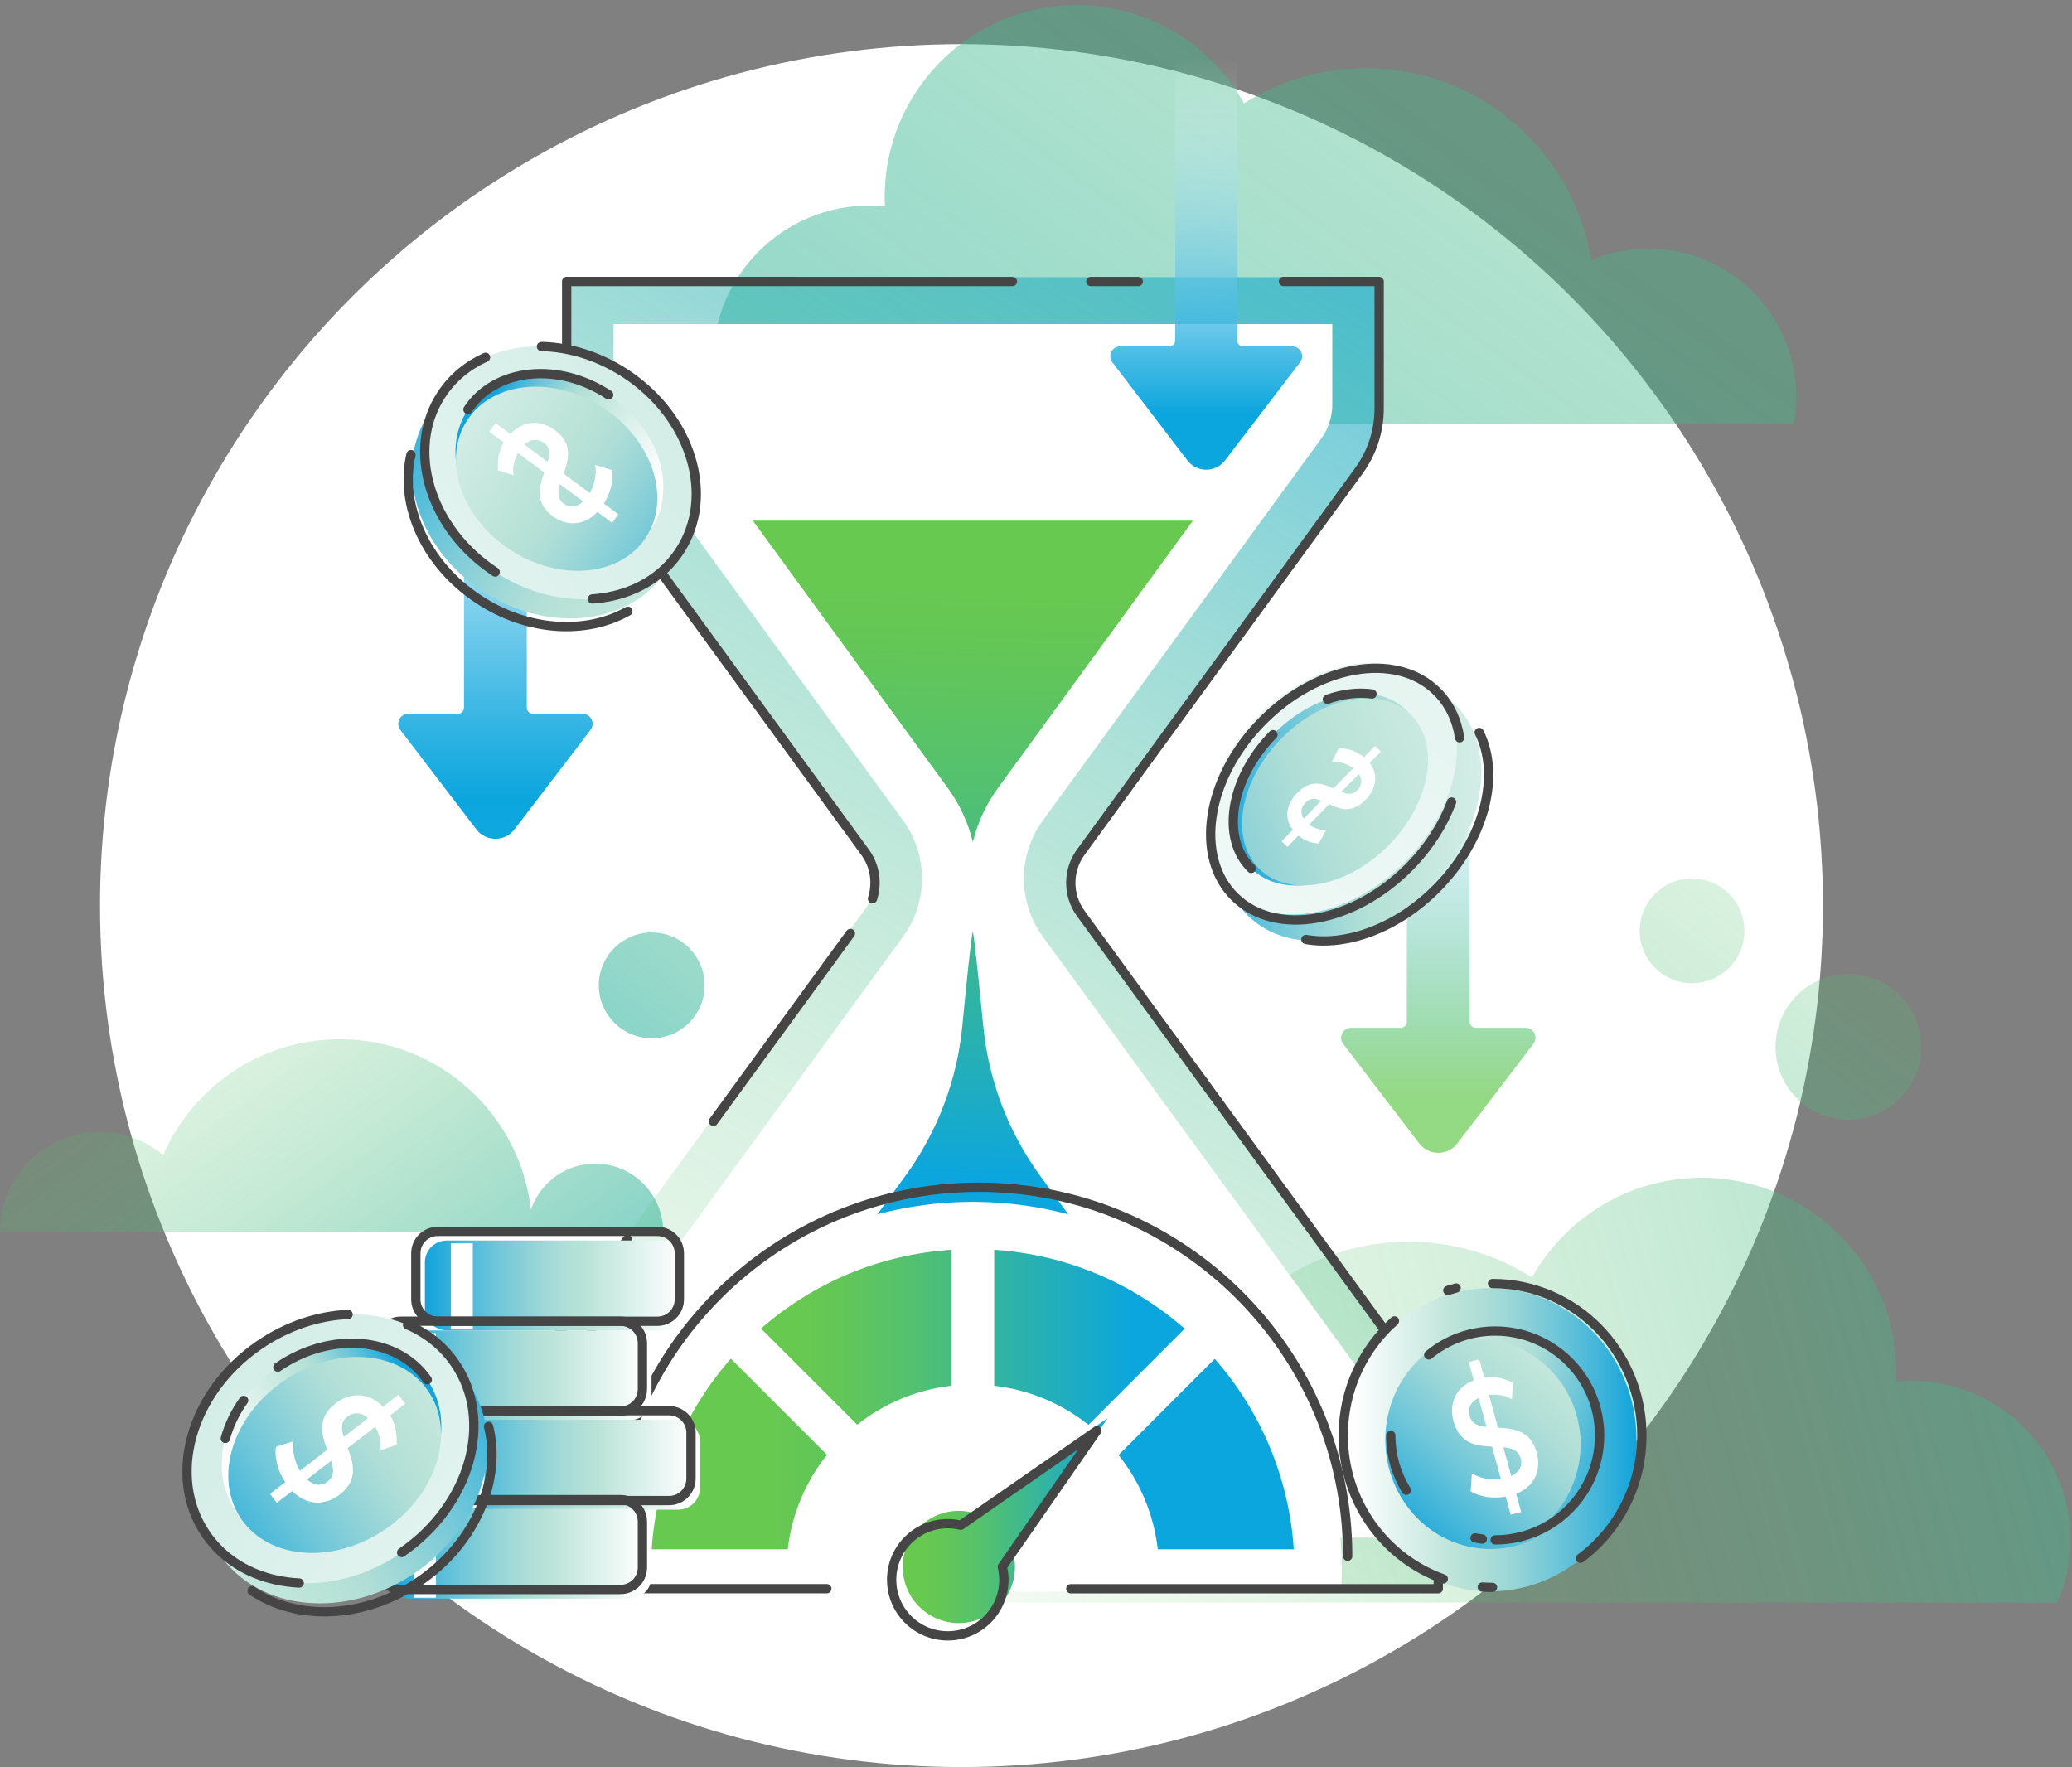 <svg width="401" height="342" viewBox="0 0 401 342" fill="none" xmlns="http://www.w3.org/2000/svg">
<rect x="0" y="0" width="401" height="342" fill="#808080" stroke="none"/>
<circle cx="186.08" cy="175.263" r="166.721" fill="white"/>
<path d="M128.351 238.365C128.351 231.096 122.46 225.205 115.191 225.205C109.41 225.205 104.516 228.932 102.75 234.113C100.637 215.553 84.882 201.125 65.756 201.125C50.458 201.125 37.324 210.347 31.593 223.531C28.255 220.751 23.961 219.086 19.279 219.086C8.629 219.086 0 227.715 0 238.365H128.359H128.351Z" fill="url(#paint0_linear_840_27330)"/>
<path d="M196.067 82.097H140.461C138.864 78.412 137.977 74.347 137.977 70.07C137.977 53.344 151.533 39.779 168.268 39.779C169.282 39.779 170.288 39.829 171.277 39.931C171.243 39.331 171.218 38.722 171.218 38.114C171.218 17.609 187.843 0.984 208.347 0.984C222.276 0.984 234.404 8.659 240.76 20.01C247.581 15.699 255.652 13.197 264.324 13.197C286.333 13.197 304.572 29.298 307.936 50.369C311.351 48.924 315.112 48.121 319.059 48.121C334.83 48.121 347.618 60.908 347.618 76.68C347.618 78.531 347.432 80.339 347.102 82.089H322.82H225.741H196.075L196.067 82.097Z" fill="url(#paint1_linear_840_27330)"/>
<path d="M341.796 310.147H398.162C399.776 306.411 400.681 302.286 400.681 297.959C400.681 281.005 386.938 267.262 369.983 267.262C368.952 267.262 367.938 267.312 366.932 267.414C366.966 266.805 366.991 266.188 366.991 265.571C366.991 244.788 350.147 227.935 329.355 227.935C315.232 227.935 302.943 235.719 296.503 247.222C289.589 242.853 281.407 240.317 272.618 240.317C250.304 240.317 231.82 256.638 228.414 277.996C224.949 276.534 221.145 275.722 217.139 275.722C201.148 275.722 188.191 288.687 188.191 304.67C188.191 306.546 188.377 308.38 188.715 310.155H341.805L341.796 310.147Z" fill="url(#paint2_linear_840_27330)"/>
<path opacity="0.72" d="M278.354 277.488C278.354 273.169 276.984 268.969 274.44 265.478L209.166 175.955C206.588 172.423 206.588 167.63 209.166 164.097L262.996 90.27C265.54 86.779 266.91 82.579 266.91 78.26V53.648H109.679V78.26C109.679 82.579 111.048 86.779 113.592 90.27L167.422 164.097C170 167.63 170 172.423 167.422 175.955L122.517 237.536L102.14 265.478C99.596 268.969 98.227 273.169 98.227 277.488V306.647H151.888H278.354V277.488Z" fill="url(#paint3_linear_840_27330)"/>
<path d="M101.953 136.959V78.074H89.799V136.959C89.799 137.618 89.266 138.15 88.607 138.15H78.997C77.4 138.15 76.496 139.984 77.468 141.252L92.191 160.514C94.05 162.948 97.71 162.948 99.569 160.514L114.293 141.252C115.265 139.984 114.36 138.15 112.763 138.15H103.153C102.494 138.15 101.961 137.618 101.961 136.959H101.953Z" fill="url(#paint4_linear_840_27330)"/>
<path opacity="0.71" d="M284.425 197.728V138.843H272.272V197.728C272.272 198.387 271.739 198.919 271.08 198.919H261.47C259.873 198.919 258.968 200.753 259.94 202.021L274.663 221.283C276.523 223.717 280.183 223.717 282.042 221.283L296.765 202.021C297.737 200.753 296.833 198.919 295.235 198.919H285.626C284.966 198.919 284.434 198.387 284.434 197.728H284.425Z" fill="url(#paint5_linear_840_27330)"/>
<path d="M267.118 270.82L201.844 181.297C196.933 174.561 196.933 165.5 201.844 158.756L255.674 84.928C257.094 82.976 257.846 80.677 257.846 78.26V62.717H118.745V78.26C118.745 80.677 119.497 82.976 120.917 84.928L174.747 158.756C179.666 165.492 179.666 174.552 174.747 181.297L109.473 270.82C108.053 272.772 107.301 275.079 107.301 277.488V297.587H269.298V277.488C269.298 275.079 268.546 272.772 267.126 270.82H267.118Z" fill="white"/>
<path d="M188.288 162.948C189.193 159.246 190.824 155.68 193.182 152.451L230.869 100.759H145.699L183.386 152.451C185.744 155.68 187.376 159.246 188.28 162.948H188.288Z" fill="url(#paint6_linear_840_27330)"/>
<path d="M190.291 198.599C189.489 190.299 188.593 181.602 188.263 180.25C187.933 181.593 187.037 190.299 186.235 198.599C185.22 209.071 181.417 219.069 175.222 227.572L138.963 277.303C138.101 278.478 137.645 279.897 137.645 281.351V286.008H238.89V281.351C238.89 279.897 238.425 278.478 237.571 277.303L201.313 227.572C195.118 219.069 191.314 209.071 190.3 198.599H190.291Z" fill="url(#paint7_linear_840_27330)"/>
<path d="M259.557 308.059C259.634 306.723 259.676 305.371 259.676 304.01C259.676 264.574 227.702 232.6 188.266 232.6C148.829 232.6 116.855 264.574 116.855 304.01C116.855 305.371 116.898 306.715 116.974 308.059H259.566H259.557Z" fill="white"/>
<path d="M260.82 301.179C260.82 261.743 228.847 229.769 189.41 229.769C149.974 229.769 118 261.743 118 301.179" stroke="#454545" stroke-width="1.8" stroke-linecap="round" stroke-linejoin="round"/>
<path d="M184.165 268.192V241.873C170.076 242.785 157.271 248.381 147.281 257.12L165.892 275.731C171.031 271.657 177.302 268.961 184.157 268.183L184.165 268.192Z" fill="url(#paint8_linear_840_27330)"/>
<path d="M229.269 257.145C219.287 248.406 206.491 242.802 192.41 241.873V268.192C199.256 268.978 205.519 271.682 210.658 275.756L229.269 257.145Z" fill="url(#paint9_linear_840_27330)"/>
<path d="M152.449 299.836C153.243 292.973 155.965 286.693 160.055 281.554L141.444 262.943C132.68 272.925 127.059 285.738 126.121 299.836H152.449Z" fill="url(#paint10_linear_840_27330)"/>
<path d="M250.39 299.836C249.451 285.755 243.848 272.959 235.092 262.977L216.48 281.588C220.563 286.718 223.276 292.981 224.07 299.836H250.398H250.39Z" fill="url(#paint11_linear_840_27330)"/>
<path d="M214.406 274.428L188.086 292.701C187.275 292.507 186.438 292.397 185.568 292.397C179.567 292.397 174.707 297.257 174.707 303.258C174.707 309.259 179.567 314.119 185.568 314.119C191.569 314.119 196.428 309.259 196.428 303.258C196.428 302.387 196.319 301.551 196.124 300.739L214.397 274.42L214.406 274.428Z" fill="url(#paint12_linear_840_27330)"/>
<path d="M212.261 276.905L185.942 295.178C185.13 294.984 184.294 294.874 183.423 294.874C177.422 294.874 172.562 299.734 172.562 305.734C172.562 311.735 177.422 316.595 183.423 316.595C189.424 316.595 194.284 311.735 194.284 305.734C194.284 304.864 194.174 304.027 193.98 303.216L212.253 276.896L212.261 276.905Z" stroke="#454545" stroke-width="1.8" stroke-linecap="round" stroke-linejoin="round"/>
<path d="M121.41 239.869L102.14 266.298C99.596 269.788 98.227 273.989 98.227 278.308V307.467H160.018M164.582 180.655L138.069 217.015M154.085 54.476H109.67V79.088C109.67 83.407 111.04 87.608 113.584 91.098L167.414 164.926C169.349 167.571 169.831 170.935 168.859 173.935M154.085 54.484H195.931H161.269M220.289 54.484H211.11M207.231 307.475H278.354V278.316C278.354 273.997 276.984 269.797 274.44 266.306L209.166 176.784C206.588 173.251 206.588 168.458 209.166 164.926L262.996 91.098C265.54 87.608 266.91 83.407 266.91 79.088V54.476H248.4" stroke="#454545" stroke-width="1.8" stroke-linecap="round" stroke-linejoin="round"/>
<path d="M239.44 65.853V7.746H227.447V65.853C227.447 66.503 226.923 67.036 226.264 67.036H216.781C215.209 67.036 214.313 68.844 215.268 70.095L229.797 89.104C231.631 91.504 235.248 91.504 237.082 89.104L251.611 70.095C252.566 68.844 251.679 67.036 250.098 67.036H240.615C239.964 67.036 239.432 66.512 239.432 65.853H239.44Z" fill="url(#paint13_linear_840_27330)"/>
<path d="M276.732 171.669C287.79 160.389 289.988 144.612 281.641 136.43C273.295 128.247 257.564 130.759 246.506 142.039C235.449 153.319 233.251 169.096 241.597 177.278C249.944 185.46 265.675 182.949 276.732 171.669Z" fill="url(#paint14_linear_840_27330)"/>
<path d="M252.738 181.821C260.649 183.19 270.521 179.59 278.195 171.772C287.366 162.415 290.425 150.016 286.275 141.759" stroke="#454545" stroke-width="1.8" stroke-linecap="round" stroke-linejoin="round"/>
<path d="M272.067 166.663C282.85 155.663 285.188 140.468 277.288 132.723C269.388 124.979 254.242 127.618 243.459 138.618C232.675 149.618 230.338 164.814 238.238 172.558C246.138 180.302 261.284 177.663 272.067 166.663Z" fill="url(#paint15_linear_840_27330)"/>
<path d="M282.487 142.79C281.955 139.299 280.484 136.172 278.033 133.772C270.13 126.03 254.984 128.667 244.2 139.663C233.415 150.659 231.082 165.855 238.985 173.606C246.888 181.348 262.033 178.711 272.818 167.715C276.562 163.894 279.292 159.567 280.923 155.223" stroke="#454545" stroke-width="1.8" stroke-linecap="round" stroke-linejoin="round"/>
<path d="M267.958 163.354C276.25 154.902 278.126 143.306 272.167 137.466C266.2 131.617 254.655 133.73 246.364 142.191C238.081 150.642 236.196 162.238 242.155 168.079C248.122 173.927 259.667 171.814 267.958 163.354Z" fill="url(#paint16_linear_840_27330)"/>
<path d="M268.841 163.497C276.929 155.248 278.805 143.973 273.024 138.31C267.252 132.648 256.011 134.744 247.922 142.993C239.834 151.242 237.957 162.517 243.738 168.18C249.511 173.842 260.752 171.746 268.841 163.497Z" fill="url(#paint17_linear_840_27330)"/>
<path d="M264.288 154.791C261.617 157.521 259.293 156.592 257.256 155.637L253.368 159.601C254.205 160.192 255.295 160.606 256.614 160.708L255.228 163.235C253.816 163.201 252.371 162.635 251.289 161.722L249.151 163.903L248.035 162.804L250.207 160.589C248.365 158.214 249.075 155.476 251.036 153.473C253.706 150.743 256.022 151.63 258.059 152.586L261.905 148.664C260.73 147.785 259.158 147.354 257.721 147.481L259.048 144.894C260.62 144.708 262.53 145.351 263.984 146.542L266.122 144.362L267.238 145.461L265.083 147.658C266.917 150.067 266.241 152.797 264.28 154.8L264.288 154.791ZM252.684 155.307C251.839 156.169 251.551 157.276 252.312 158.443L255.735 154.952C254.619 154.513 253.605 154.369 252.684 155.307ZM262.987 149.788L259.58 153.262C260.721 153.727 261.769 153.87 262.708 152.907C263.536 152.062 263.764 150.98 262.987 149.788Z" fill="white"/>
<path d="M246.364 142.181C238.081 150.633 236.196 162.229 242.155 168.069" stroke="#454545" stroke-width="1.8" stroke-linecap="round" stroke-linejoin="round"/>
<path d="M265.529 134.305C262.841 133.924 259.866 134.279 256.883 135.327" stroke="#454545" stroke-width="1.8" stroke-linecap="round" stroke-linejoin="round"/>
<path d="M114.488 269.036V251.278" stroke="#454545" stroke-width="1.8" stroke-linecap="round" stroke-linejoin="round"/>
<path d="M86.475 257.473H128.988C131.331 257.473 133.23 255.574 133.23 253.23V244.322C133.23 241.979 131.331 240.079 128.988 240.079H86.475C84.131 240.079 82.232 241.979 82.232 244.322V253.23C82.232 255.574 84.131 257.473 86.475 257.473Z" fill="url(#paint18_linear_840_27330)"/>
<path d="M87.253 257.296H91.504V240.62H87.253V257.296Z" fill="white"/>
<path d="M79.338 274.868H121.851C124.194 274.868 126.094 272.968 126.094 270.625V261.717C126.094 259.373 124.194 257.474 121.851 257.474H79.338C76.995 257.474 75.095 259.373 75.095 261.717V270.625C75.095 272.968 76.995 274.868 79.338 274.868Z" fill="url(#paint19_linear_840_27330)"/>
<path d="M80.112 274.69H84.363V258.015H80.112V274.69Z" fill="white"/>
<path d="M88.732 292.169H131.245C133.589 292.169 135.488 290.269 135.488 287.926V279.018C135.488 276.675 133.589 274.775 131.245 274.775H88.732C86.389 274.775 84.49 276.675 84.49 279.018V287.926C84.49 290.269 86.389 292.169 88.732 292.169Z" fill="url(#paint20_linear_840_27330)"/>
<path d="M89.51 292H93.762V275.324H89.51V292Z" fill="white"/>
<path d="M79.338 309.394H121.851C124.194 309.394 126.094 307.494 126.094 305.151V296.243C126.094 293.9 124.194 292 121.851 292H79.338C76.995 292 75.095 293.9 75.095 296.243V305.151C75.095 307.494 76.995 309.394 79.338 309.394Z" fill="url(#paint21_linear_840_27330)"/>
<path d="M80.112 309.208H84.363V292.532H80.112V309.208Z" fill="white"/>
<path d="M84.721 255.708H127.234C129.577 255.708 131.477 253.808 131.477 251.465V242.556C131.477 240.213 129.577 238.314 127.234 238.314H84.721C82.377 238.314 80.478 240.213 80.478 242.556V251.465C80.478 253.808 82.377 255.708 84.721 255.708Z" stroke="#454545" stroke-width="1.8" stroke-linecap="round" stroke-linejoin="round"/>
<path d="M77.572 273.093H120.085C122.429 273.093 124.328 271.193 124.328 268.85V259.942C124.328 257.598 122.429 255.699 120.085 255.699H77.572C75.229 255.699 73.329 257.598 73.329 259.942V268.85C73.329 271.193 75.229 273.093 77.572 273.093Z" stroke="#454545" stroke-width="1.8" stroke-linecap="round" stroke-linejoin="round"/>
<path d="M86.978 290.411H129.492C131.835 290.411 133.734 288.511 133.734 286.168V277.259C133.734 274.916 131.835 273.017 129.492 273.017H86.978C84.635 273.017 82.736 274.916 82.736 277.259V286.168C82.736 288.511 84.635 290.411 86.978 290.411Z" stroke="#454545" stroke-width="1.8" stroke-linecap="round" stroke-linejoin="round"/>
<path d="M77.572 307.619H120.085C122.429 307.619 124.328 305.719 124.328 303.376V294.467C124.328 292.124 122.429 290.225 120.085 290.225H77.572C75.229 290.225 73.329 292.124 73.329 294.467V303.376C73.329 305.719 75.229 307.619 77.572 307.619Z" stroke="#454545" stroke-width="1.8" stroke-linecap="round" stroke-linejoin="round"/>
<path d="M80.38 304.37C93.691 295.239 98.314 278.847 90.707 267.758C83.099 256.668 66.142 255.08 52.831 264.211C39.521 273.342 34.898 289.735 42.505 300.824C50.112 311.914 67.07 313.501 80.38 304.37Z" fill="url(#paint22_linear_840_27330)"/>
<path d="M94.548 276.059C97.134 286.337 92.054 298.575 81.228 306.004C70.519 313.349 57.452 313.755 48.789 307.864" stroke="#454545" stroke-width="1.8" stroke-linecap="round" stroke-linejoin="round"/>
<path d="M77.716 300.486C91.027 291.355 95.65 274.963 88.043 263.873C80.435 252.783 63.478 251.196 50.167 260.327C36.857 269.458 32.233 285.85 39.841 296.939C47.448 308.029 64.406 309.617 77.716 300.486Z" fill="url(#paint23_linear_840_27330)"/>
<path d="M78.876 256.4C82.553 257.98 85.731 260.474 88.046 263.846C95.653 274.935 91.038 291.332 77.727 300.46" stroke="#454545" stroke-width="1.8" stroke-linecap="round" stroke-linejoin="round"/>
<path d="M57.91 306.367C54.909 306.224 52.019 305.598 49.382 304.516C45.553 302.944 42.248 300.4 39.856 296.918C32.25 285.829 36.864 269.432 50.176 260.304C55.594 256.586 61.62 254.642 67.367 254.396" stroke="#454545" stroke-width="1.8" stroke-linecap="round" stroke-linejoin="round"/>
<path d="M74.565 294.89C64.338 301.906 51.39 300.815 45.643 292.439C39.895 284.072 43.538 271.597 53.765 264.573C63.992 257.558 76.94 258.649 82.688 267.025C88.435 275.392 84.792 287.867 74.565 294.89Z" fill="url(#paint24_linear_840_27330)"/>
<path d="M74.62 295.93C64.638 302.776 52.138 301.905 46.695 293.977C41.252 286.049 44.937 274.073 54.918 267.227C64.9 260.381 77.4 261.251 82.844 269.179C88.287 277.107 84.602 289.083 74.62 295.938V295.93Z" fill="url(#paint25_linear_840_27330)"/>
<path d="M67.294 280.251L72.627 276.135C72.627 276.135 72.635 276.152 72.644 276.152C73.1 276.972 73.447 277.927 73.641 278.975C73.717 279.922 73.616 280.682 73.616 280.682L73.827 280.615L76.253 279.786L76.811 279.6L76.743 277.868C76.616 276.49 76.253 275.079 75.492 273.929L78.425 271.664L77.867 270.937L77.098 269.94L74.114 272.247C71.19 269.272 67.64 269.534 64.944 271.613C61.267 274.445 62.248 277.682 63.33 280.572L58.047 284.655C56.999 282.914 56.551 280.741 56.813 278.899L53.416 280.015C53.069 282.026 53.762 284.68 55.191 286.861L52.976 288.568L52.258 289.126L53.585 290.85L56.543 288.568C59.51 291.543 63.051 291.323 65.747 289.244C69.424 286.413 68.384 283.15 67.302 280.268L67.294 280.251ZM66.525 278.096C66.034 276.532 65.916 275.18 67.192 274.2C68.359 273.304 69.796 273.202 71.232 274.47L66.525 278.096ZM59.417 286.32L64.099 282.711C64.623 284.317 64.724 285.711 63.431 286.709C62.299 287.588 60.896 287.63 59.425 286.32H59.417Z" fill="white"/>
<path d="M53.77 264.582C63.996 257.567 76.945 258.657 82.692 267.033" stroke="#454545" stroke-width="1.8" stroke-linecap="round" stroke-linejoin="round"/>
<path d="M43.617 278.384C44.31 275.84 45.502 273.338 47.158 271.022" stroke="#454545" stroke-width="1.8" stroke-linecap="round" stroke-linejoin="round"/>
<path d="M288.454 307.974C304.059 307.974 316.709 294.836 316.709 278.629C316.709 262.422 304.059 249.284 288.454 249.284C272.849 249.284 260.199 262.422 260.199 278.629C260.199 294.836 272.849 307.974 288.454 307.974Z" fill="url(#paint26_linear_840_27330)"/>
<path d="M288.462 299.776C299.707 299.776 308.823 290.308 308.823 278.629C308.823 266.95 299.707 257.482 288.462 257.482C277.217 257.482 268.102 266.95 268.102 278.629C268.102 290.308 277.217 299.776 288.462 299.776Z" fill="url(#paint27_linear_840_27330)"/>
<path d="M308.732 283.134C307.008 289.025 302.909 293.58 297.795 295.981C301.168 293.411 303.771 289.76 305.056 285.374C308.25 274.462 302.097 263.044 291.304 259.891C286.318 258.429 281.213 259.004 276.852 261.108C281.838 257.246 288.515 255.758 294.989 257.651C305.782 260.812 311.935 272.222 308.741 283.134H308.732Z" fill="url(#paint28_linear_840_27330)"/>
<path d="M289.91 276.289L288.169 269.95C288.169 269.95 288.186 269.95 288.194 269.95C289.098 269.857 290.079 269.916 291.093 270.144C291.972 270.44 292.614 270.82 292.614 270.82V270.609L292.775 268.124L292.809 267.549L291.228 266.949C289.944 266.535 288.549 266.315 287.239 266.56L286.284 263.07L285.43 263.29L284.256 263.594L285.227 267.144C281.492 268.614 280.427 271.885 281.306 275.088C282.506 279.458 285.768 279.822 288.752 279.965L290.476 286.253C288.532 286.524 286.419 286.093 284.864 285.146L284.619 288.611C286.292 289.693 288.929 290.091 291.406 289.651L292.133 292.288L292.369 293.142L294.398 292.618L293.434 289.102C297.187 287.589 298.286 284.343 297.407 281.14C296.207 276.77 292.902 276.449 289.918 276.314L289.91 276.289ZM287.695 276.153C286.115 275.993 284.856 275.579 284.441 274.066C284.061 272.68 284.492 271.361 286.157 270.558L287.695 276.153ZM292.479 285.653L290.949 280.092C292.581 280.244 293.874 280.684 294.296 282.222C294.668 283.574 294.195 284.842 292.479 285.653Z" fill="white"/>
<path d="M276.512 262.216C280.002 259.334 284.482 257.601 289.367 257.601C300.524 257.601 309.576 266.645 309.576 277.81C309.576 285.763 304.986 292.643 298.301 295.939C295.605 297.266 292.57 298.018 289.367 298.018" stroke="#454545" stroke-width="1.8" stroke-linecap="round" stroke-linejoin="round"/>
<path d="M272.161 288.417C270.259 285.332 269.16 281.697 269.16 277.81" stroke="#454545" stroke-width="1.8" stroke-linecap="round" stroke-linejoin="round"/>
<path d="M286.867 297.857C286.394 297.798 285.929 297.722 285.473 297.638" stroke="#454545" stroke-width="1.8" stroke-linecap="round" stroke-linejoin="round"/>
<path d="M288.855 248.405C304.813 248.405 317.753 261.573 317.753 277.809C317.753 287.58 313.07 296.235 305.869 301.585" stroke="#454545" stroke-width="1.8" stroke-linecap="round" stroke-linejoin="round"/>
<path d="M280.199 249.741C280.732 249.572 281.264 249.42 281.805 249.276" stroke="#454545" stroke-width="1.8" stroke-linecap="round" stroke-linejoin="round"/>
<path d="M279.32 305.574C268.045 301.568 259.965 290.648 259.965 277.809C259.965 268.969 263.802 261.032 269.87 255.648" stroke="#454545" stroke-width="1.8" stroke-linecap="round" stroke-linejoin="round"/>
<path d="M288.853 307.214C288.185 307.214 287.526 307.189 286.875 307.146" stroke="#454545" stroke-width="1.8" stroke-linecap="round" stroke-linejoin="round"/>
<path d="M129.056 110.394C136.037 99.794 131.384 84.41 118.664 76.032C105.944 67.655 89.973 69.456 82.992 80.055C76.011 90.654 80.663 106.039 93.383 114.416C106.104 122.794 122.075 120.993 129.056 110.394Z" fill="url(#paint29_linear_840_27330)"/>
<path d="M79.537 87.98C77.281 97.725 82.284 109.177 92.638 115.998C102.146 122.26 113.472 122.835 121.501 118.296" stroke="#454545" stroke-width="1.8" stroke-linecap="round" stroke-linejoin="round"/>
<path d="M131.509 106.674C138.49 96.074 133.837 80.69 121.117 72.312C108.397 63.934 92.426 65.735 85.445 76.335C78.464 86.934 83.116 102.318 95.837 110.696C108.557 119.074 124.528 117.273 131.509 106.674Z" fill="url(#paint30_linear_840_27330)"/>
<path d="M93.969 69.148C90.529 70.704 87.571 73.112 85.45 76.341C78.469 86.94 83.117 102.322 95.837 110.698" stroke="#454545" stroke-width="1.8" stroke-linecap="round" stroke-linejoin="round"/>
<path d="M114.648 115.913C117.479 115.719 120.192 115.085 122.66 114.02C126.244 112.473 129.32 110.014 131.509 106.684C138.491 96.085 133.842 80.702 121.122 72.327C115.941 68.912 110.228 67.188 104.793 67.061" stroke="#454545" stroke-width="1.8" stroke-linecap="round" stroke-linejoin="round"/>
<path d="M98.718 105.382C108.497 111.822 120.684 110.555 125.958 102.559C131.232 94.555 127.573 82.858 117.802 76.417C108.023 69.977 95.827 71.245 90.562 79.24C85.288 87.244 88.948 98.942 98.718 105.382Z" fill="url(#paint31_linear_840_27330)"/>
<path d="M98.689 106.371C108.232 112.651 120.005 111.611 125 104.03C129.987 96.457 126.302 85.216 116.768 78.936C107.226 72.656 95.452 73.696 90.457 81.277C85.462 88.85 89.156 100.091 98.689 106.371Z" fill="url(#paint32_linear_840_27330)"/>
<path d="M106.952 99.88C109.53 101.798 112.877 101.934 115.624 99.077L118.455 101.182L119.68 99.533L118.996 99.026L116.874 97.454C118.184 95.367 118.793 92.856 118.43 90.963L115.201 89.974C115.48 91.715 115.099 93.769 114.144 95.426L109.082 91.673C110.054 88.935 110.916 85.858 107.4 83.255C104.822 81.336 101.467 81.159 98.762 84.016L95.905 81.894L95.195 82.849L94.68 83.542L97.486 85.63C96.784 86.729 96.472 88.064 96.379 89.366L96.345 91.005L96.877 91.174L99.176 91.91L99.371 91.969C99.371 91.969 99.261 91.259 99.32 90.363C99.489 89.366 99.793 88.461 100.207 87.675C100.207 87.675 100.216 87.659 100.224 87.659L105.329 91.445C104.357 94.183 103.436 97.277 106.96 99.888L106.952 99.88ZM101.509 86.053C102.844 84.827 104.205 84.903 105.321 85.731C106.538 86.636 106.453 87.912 106.014 89.4L101.509 86.061V86.053ZM109.082 97.48C107.839 96.558 107.915 95.24 108.38 93.719L112.86 97.04C111.491 98.299 110.172 98.291 109.082 97.48Z" fill="white"/>
<path d="M117.807 76.417C108.028 69.977 95.832 71.245 90.566 79.24" stroke="#454545" stroke-width="1.8" stroke-linecap="round" stroke-linejoin="round"/>
<path d="M357.723 188.506C349.939 188.506 343.625 194.82 343.625 202.604C343.625 210.388 349.939 216.702 357.723 216.702C365.507 216.702 371.821 210.388 371.821 202.604C371.821 194.82 365.507 188.506 357.723 188.506Z" fill="url(#paint33_linear_840_27330)"/>
<path d="M126.134 180.452C120.48 180.452 115.891 185.041 115.891 190.695C115.891 196.35 120.48 200.939 126.134 200.939C131.789 200.939 136.378 196.35 136.378 190.695C136.378 185.041 131.789 180.452 126.134 180.452Z" fill="url(#paint34_linear_840_27330)"/>
<path d="M327.47 170.014C321.875 170.014 317.336 174.553 317.336 180.148C317.336 185.743 321.875 190.282 327.47 190.282C333.065 190.282 337.604 185.743 337.604 180.148C337.604 174.553 333.065 170.014 327.47 170.014Z" fill="url(#paint35_linear_840_27330)"/>
<defs>
<linearGradient id="paint0_linear_840_27330" x1="5.435" y1="155.274" x2="126.026" y2="321.489" gradientUnits="userSpaceOnUse">
<stop stop-color="#68C950" stop-opacity="0"/>
<stop offset="0.09" stop-color="#64C755" stop-opacity="0.04"/>
<stop offset="0.24" stop-color="#5AC364" stop-opacity="0.15"/>
<stop offset="0.43" stop-color="#4ABD7D" stop-opacity="0.32"/>
<stop offset="0.65" stop-color="#34B59F" stop-opacity="0.56"/>
<stop offset="0.9" stop-color="#18AACB" stop-opacity="0.87"/>
<stop offset="0.99" stop-color="#0CA6DE"/>
</linearGradient>
<linearGradient id="paint1_linear_840_27330" x1="556.101" y1="-361.028" x2="2.67" y2="401.782" gradientUnits="userSpaceOnUse">
<stop stop-color="#68C950" stop-opacity="0"/>
<stop offset="0.09" stop-color="#64C755" stop-opacity="0.04"/>
<stop offset="0.24" stop-color="#5AC364" stop-opacity="0.15"/>
<stop offset="0.43" stop-color="#4ABD7D" stop-opacity="0.32"/>
<stop offset="0.65" stop-color="#34B59F" stop-opacity="0.56"/>
<stop offset="0.9" stop-color="#18AACB" stop-opacity="0.87"/>
<stop offset="0.99" stop-color="#0CA6DE"/>
</linearGradient>
<linearGradient id="paint2_linear_840_27330" x1="123.146" y1="332.68" x2="625.696" y2="194.66" gradientUnits="userSpaceOnUse">
<stop stop-color="#68C950" stop-opacity="0"/>
<stop offset="0.09" stop-color="#64C755" stop-opacity="0.04"/>
<stop offset="0.24" stop-color="#5AC364" stop-opacity="0.15"/>
<stop offset="0.43" stop-color="#4ABD7D" stop-opacity="0.32"/>
<stop offset="0.65" stop-color="#34B59F" stop-opacity="0.56"/>
<stop offset="0.9" stop-color="#18AACB" stop-opacity="0.87"/>
<stop offset="0.99" stop-color="#0CA6DE"/>
</linearGradient>
<linearGradient id="paint3_linear_840_27330" x1="88.287" y1="363.148" x2="283.137" y2="25.9" gradientUnits="userSpaceOnUse">
<stop stop-color="#68C950" stop-opacity="0"/>
<stop offset="0.09" stop-color="#64C755" stop-opacity="0.04"/>
<stop offset="0.24" stop-color="#5AC364" stop-opacity="0.15"/>
<stop offset="0.43" stop-color="#4ABD7D" stop-opacity="0.32"/>
<stop offset="0.65" stop-color="#34B59F" stop-opacity="0.56"/>
<stop offset="0.9" stop-color="#18AACB" stop-opacity="0.87"/>
<stop offset="0.99" stop-color="#0CA6DE"/>
</linearGradient>
<linearGradient id="paint4_linear_840_27330" x1="95.876" y1="73.011" x2="95.876" y2="165.898" gradientUnits="userSpaceOnUse">
<stop offset="0.08" stop-color="#0CA6DE" stop-opacity="0"/>
<stop offset="0.47" stop-color="#0CA6DE" stop-opacity="0.52"/>
<stop offset="0.75" stop-color="#0CA6DE" stop-opacity="0.87"/>
<stop offset="0.88" stop-color="#0CA6DE"/>
<stop offset="0.96" stop-color="#0CA6DE" stop-opacity="0.99"/>
</linearGradient>
<linearGradient id="paint5_linear_840_27330" x1="278.349" y1="137.119" x2="278.349" y2="214.023" gradientUnits="userSpaceOnUse">
<stop offset="0.12" stop-color="#0CA6DE" stop-opacity="0"/>
<stop offset="0.98" stop-color="#68C950"/>
</linearGradient>
<linearGradient id="paint6_linear_840_27330" x1="188.28" y1="100.979" x2="185.161" y2="227.758" gradientUnits="userSpaceOnUse">
<stop offset="0.1" stop-color="#68C950"/>
<stop offset="0.21" stop-color="#62C658"/>
<stop offset="0.4" stop-color="#53C170"/>
<stop offset="0.64" stop-color="#39B797"/>
<stop offset="0.91" stop-color="#17AACC"/>
<stop offset="0.99" stop-color="#0CA6DE"/>
</linearGradient>
<linearGradient id="paint7_linear_840_27330" x1="192.607" y1="107.301" x2="189.607" y2="228.975" gradientUnits="userSpaceOnUse">
<stop offset="0.1" stop-color="#68C950"/>
<stop offset="0.21" stop-color="#62C658"/>
<stop offset="0.4" stop-color="#53C170"/>
<stop offset="0.64" stop-color="#39B797"/>
<stop offset="0.91" stop-color="#17AACC"/>
<stop offset="0.99" stop-color="#0CA6DE"/>
</linearGradient>
<linearGradient id="paint8_linear_840_27330" x1="130.834" y1="258.81" x2="219.832" y2="258.81" gradientUnits="userSpaceOnUse">
<stop offset="0.27" stop-color="#68C950"/>
<stop offset="0.36" stop-color="#62C658"/>
<stop offset="0.51" stop-color="#53C170"/>
<stop offset="0.71" stop-color="#39B797"/>
<stop offset="0.93" stop-color="#17AACC"/>
<stop offset="0.99" stop-color="#0CA6DE"/>
</linearGradient>
<linearGradient id="paint9_linear_840_27330" x1="130.838" y1="258.819" x2="219.837" y2="258.819" gradientUnits="userSpaceOnUse">
<stop offset="0.1" stop-color="#68C950"/>
<stop offset="0.21" stop-color="#62C658"/>
<stop offset="0.4" stop-color="#53C170"/>
<stop offset="0.64" stop-color="#39B797"/>
<stop offset="0.91" stop-color="#17AACC"/>
<stop offset="0.99" stop-color="#0CA6DE"/>
</linearGradient>
<linearGradient id="paint10_linear_840_27330" x1="130.837" y1="281.385" x2="219.836" y2="281.385" gradientUnits="userSpaceOnUse">
<stop offset="0.2" stop-color="#68C950"/>
<stop offset="0.3" stop-color="#62C658"/>
<stop offset="0.47" stop-color="#53C170"/>
<stop offset="0.68" stop-color="#39B797"/>
<stop offset="0.92" stop-color="#17AACC"/>
<stop offset="0.99" stop-color="#0CA6DE"/>
</linearGradient>
<linearGradient id="paint11_linear_840_27330" x1="130.837" y1="281.402" x2="219.836" y2="281.402" gradientUnits="userSpaceOnUse">
<stop offset="0.1" stop-color="#68C950"/>
<stop offset="0.21" stop-color="#62C658"/>
<stop offset="0.4" stop-color="#53C170"/>
<stop offset="0.64" stop-color="#39B797"/>
<stop offset="0.91" stop-color="#17AACC"/>
<stop offset="0.99" stop-color="#0CA6DE"/>
</linearGradient>
<linearGradient id="paint12_linear_840_27330" x1="174.715" y1="294.282" x2="214.406" y2="294.282" gradientUnits="userSpaceOnUse">
<stop offset="0.1" stop-color="#68C950"/>
<stop offset="0.21" stop-color="#62C658"/>
<stop offset="0.4" stop-color="#53C170"/>
<stop offset="0.64" stop-color="#39B797"/>
<stop offset="0.91" stop-color="#17AACC"/>
<stop offset="0.99" stop-color="#0CA6DE"/>
</linearGradient>
<linearGradient id="paint13_linear_840_27330" x1="233.439" y1="11.236" x2="233.439" y2="88.335" gradientUnits="userSpaceOnUse">
<stop stop-color="white" stop-opacity="0"/>
<stop offset="0.44" stop-color="#80D0ED" stop-opacity="0.52"/>
<stop offset="0.75" stop-color="#2CB1E2" stop-opacity="0.87"/>
<stop offset="0.89" stop-color="#0CA6DE"/>
</linearGradient>
<linearGradient id="paint14_linear_840_27330" x1="320.28" y1="160.707" x2="228.108" y2="164.67" gradientUnits="userSpaceOnUse">
<stop offset="0.03" stop-color="white"/>
<stop offset="0.58" stop-color="#B8E2D7"/>
<stop offset="0.63" stop-color="#AFDED7"/>
<stop offset="0.7" stop-color="#97D5D7"/>
<stop offset="0.8" stop-color="#70C7D9"/>
<stop offset="0.92" stop-color="#3BB3DA"/>
<stop offset="0.99" stop-color="#14A4DC"/>
</linearGradient>
<linearGradient id="paint15_linear_840_27330" x1="154.013" y1="269.463" x2="701.346" y2="-346.683" gradientUnits="userSpaceOnUse">
<stop offset="0.03" stop-color="white"/>
<stop offset="0.58" stop-color="#B8E2D7"/>
<stop offset="0.63" stop-color="#AFDED7"/>
<stop offset="0.7" stop-color="#97D5D7"/>
<stop offset="0.8" stop-color="#70C7D9"/>
<stop offset="0.92" stop-color="#3BB3DA"/>
<stop offset="0.99" stop-color="#14A4DC"/>
</linearGradient>
<linearGradient id="paint16_linear_840_27330" x1="341.484" y1="123.39" x2="233.447" y2="161.035" gradientUnits="userSpaceOnUse">
<stop offset="0.03" stop-color="white"/>
<stop offset="0.58" stop-color="#B8E2D7"/>
<stop offset="0.63" stop-color="#AFDED7"/>
<stop offset="0.7" stop-color="#97D5D7"/>
<stop offset="0.8" stop-color="#70C7D9"/>
<stop offset="0.92" stop-color="#3BB3DA"/>
<stop offset="0.99" stop-color="#14A4DC"/>
</linearGradient>
<linearGradient id="paint17_linear_840_27330" x1="336.107" y1="125.59" x2="203.061" y2="172.933" gradientUnits="userSpaceOnUse">
<stop offset="0.03" stop-color="white"/>
<stop offset="0.58" stop-color="#B8E2D7"/>
<stop offset="0.63" stop-color="#AFDED7"/>
<stop offset="0.7" stop-color="#97D5D7"/>
<stop offset="0.8" stop-color="#70C7D9"/>
<stop offset="0.92" stop-color="#3BB3DA"/>
<stop offset="0.99" stop-color="#14A4DC"/>
</linearGradient>
<linearGradient id="paint18_linear_840_27330" x1="133.23" y1="248.776" x2="82.24" y2="248.776" gradientUnits="userSpaceOnUse">
<stop offset="0.03" stop-color="white"/>
<stop offset="0.4" stop-color="#B8E2D7"/>
<stop offset="0.47" stop-color="#AFDED7"/>
<stop offset="0.58" stop-color="#97D5D7"/>
<stop offset="0.72" stop-color="#70C7D9"/>
<stop offset="0.89" stop-color="#3BB3DA"/>
<stop offset="0.99" stop-color="#14A4DC"/>
</linearGradient>
<linearGradient id="paint19_linear_840_27330" x1="126.102" y1="266.171" x2="75.103" y2="266.171" gradientUnits="userSpaceOnUse">
<stop offset="0.03" stop-color="white"/>
<stop offset="0.4" stop-color="#B8E2D7"/>
<stop offset="0.47" stop-color="#AFDED7"/>
<stop offset="0.58" stop-color="#97D5D7"/>
<stop offset="0.72" stop-color="#70C7D9"/>
<stop offset="0.89" stop-color="#3BB3DA"/>
<stop offset="0.99" stop-color="#14A4DC"/>
</linearGradient>
<linearGradient id="paint20_linear_840_27330" x1="135.497" y1="283.48" x2="84.498" y2="283.48" gradientUnits="userSpaceOnUse">
<stop offset="0.03" stop-color="white"/>
<stop offset="0.4" stop-color="#B8E2D7"/>
<stop offset="0.47" stop-color="#AFDED7"/>
<stop offset="0.58" stop-color="#97D5D7"/>
<stop offset="0.72" stop-color="#70C7D9"/>
<stop offset="0.89" stop-color="#3BB3DA"/>
<stop offset="0.99" stop-color="#14A4DC"/>
</linearGradient>
<linearGradient id="paint21_linear_840_27330" x1="126.102" y1="300.689" x2="75.103" y2="300.689" gradientUnits="userSpaceOnUse">
<stop offset="0.03" stop-color="white"/>
<stop offset="0.4" stop-color="#B8E2D7"/>
<stop offset="0.47" stop-color="#AFDED7"/>
<stop offset="0.58" stop-color="#97D5D7"/>
<stop offset="0.72" stop-color="#70C7D9"/>
<stop offset="0.89" stop-color="#3BB3DA"/>
<stop offset="0.99" stop-color="#14A4DC"/>
</linearGradient>
<linearGradient id="paint22_linear_840_27330" x1="-8.792" y1="330.882" x2="100.568" y2="263.334" gradientUnits="userSpaceOnUse">
<stop offset="0.03" stop-color="white"/>
<stop offset="0.58" stop-color="#B8E2D7"/>
<stop offset="0.63" stop-color="#AFDED7"/>
<stop offset="0.7" stop-color="#97D5D7"/>
<stop offset="0.8" stop-color="#70C7D9"/>
<stop offset="0.92" stop-color="#3BB3DA"/>
<stop offset="0.99" stop-color="#14A4DC"/>
</linearGradient>
<linearGradient id="paint23_linear_840_27330" x1="187.237" y1="360.121" x2="-207.551" y2="104.857" gradientUnits="userSpaceOnUse">
<stop offset="0.03" stop-color="white"/>
<stop offset="0.58" stop-color="#B8E2D7"/>
<stop offset="0.63" stop-color="#AFDED7"/>
<stop offset="0.7" stop-color="#97D5D7"/>
<stop offset="0.8" stop-color="#70C7D9"/>
<stop offset="0.92" stop-color="#3BB3DA"/>
<stop offset="0.99" stop-color="#14A4DC"/>
</linearGradient>
<linearGradient id="paint24_linear_840_27330" x1="46.927" y1="289.963" x2="80.98" y2="269.755" gradientUnits="userSpaceOnUse">
<stop offset="0.03" stop-color="white"/>
<stop offset="0.58" stop-color="#B8E2D7"/>
<stop offset="0.63" stop-color="#AFDED7"/>
<stop offset="0.7" stop-color="#97D5D7"/>
<stop offset="0.8" stop-color="#70C7D9"/>
<stop offset="0.92" stop-color="#3BB3DA"/>
<stop offset="0.99" stop-color="#14A4DC"/>
</linearGradient>
<linearGradient id="paint25_linear_840_27330" x1="127.304" y1="242.249" x2="38.406" y2="302.802" gradientUnits="userSpaceOnUse">
<stop offset="0.03" stop-color="white"/>
<stop offset="0.58" stop-color="#B8E2D7"/>
<stop offset="0.63" stop-color="#AFDED7"/>
<stop offset="0.7" stop-color="#97D5D7"/>
<stop offset="0.8" stop-color="#70C7D9"/>
<stop offset="0.92" stop-color="#3BB3DA"/>
<stop offset="0.99" stop-color="#14A4DC"/>
</linearGradient>
<linearGradient id="paint26_linear_840_27330" x1="260.208" y1="278.629" x2="316.709" y2="278.629" gradientUnits="userSpaceOnUse">
<stop offset="0.03" stop-color="white"/>
<stop offset="0.4" stop-color="#B8E2D7"/>
<stop offset="0.47" stop-color="#AFDED7"/>
<stop offset="0.58" stop-color="#97D5D7"/>
<stop offset="0.72" stop-color="#70C7D9"/>
<stop offset="0.89" stop-color="#3BB3DA"/>
<stop offset="0.99" stop-color="#14A4DC"/>
</linearGradient>
<linearGradient id="paint27_linear_840_27330" x1="321.154" y1="242.032" x2="271.263" y2="297.883" gradientUnits="userSpaceOnUse">
<stop offset="0.03" stop-color="white"/>
<stop offset="0.49" stop-color="#B8E2D7"/>
<stop offset="0.55" stop-color="#AFDED7"/>
<stop offset="0.64" stop-color="#97D5D7"/>
<stop offset="0.76" stop-color="#70C7D9"/>
<stop offset="0.9" stop-color="#3BB3DA"/>
<stop offset="0.99" stop-color="#14A4DC"/>
</linearGradient>
<linearGradient id="paint28_linear_840_27330" x1="254.356" y1="262.367" x2="314.525" y2="281.546" gradientUnits="userSpaceOnUse">
<stop offset="0.03" stop-color="white"/>
<stop offset="0.58" stop-color="#B8E2D7"/>
<stop offset="0.63" stop-color="#AFDED7"/>
<stop offset="0.7" stop-color="#97D5D7"/>
<stop offset="0.8" stop-color="#70C7D9"/>
<stop offset="0.92" stop-color="#3BB3DA"/>
<stop offset="0.99" stop-color="#14A4DC"/>
</linearGradient>
<linearGradient id="paint29_linear_840_27330" x1="178.038" y1="137.859" x2="73.665" y2="76.071" gradientUnits="userSpaceOnUse">
<stop offset="0.03" stop-color="white"/>
<stop offset="0.58" stop-color="#B8E2D7"/>
<stop offset="0.63" stop-color="#AFDED7"/>
<stop offset="0.7" stop-color="#97D5D7"/>
<stop offset="0.8" stop-color="#70C7D9"/>
<stop offset="0.92" stop-color="#3BB3DA"/>
<stop offset="0.99" stop-color="#14A4DC"/>
</linearGradient>
<linearGradient id="paint30_linear_840_27330" x1="-6.385" y1="168.919" x2="361.552" y2="-78.931" gradientUnits="userSpaceOnUse">
<stop offset="0.03" stop-color="white"/>
<stop offset="0.58" stop-color="#B8E2D7"/>
<stop offset="0.63" stop-color="#AFDED7"/>
<stop offset="0.7" stop-color="#97D5D7"/>
<stop offset="0.8" stop-color="#70C7D9"/>
<stop offset="0.92" stop-color="#3BB3DA"/>
<stop offset="0.99" stop-color="#14A4DC"/>
</linearGradient>
<linearGradient id="paint31_linear_840_27330" x1="124.704" y1="100.239" x2="92.216" y2="81.781" gradientUnits="userSpaceOnUse">
<stop offset="0.03" stop-color="white"/>
<stop offset="0.58" stop-color="#B8E2D7"/>
<stop offset="0.63" stop-color="#AFDED7"/>
<stop offset="0.7" stop-color="#97D5D7"/>
<stop offset="0.8" stop-color="#70C7D9"/>
<stop offset="0.92" stop-color="#3BB3DA"/>
<stop offset="0.99" stop-color="#14A4DC"/>
</linearGradient>
<linearGradient id="paint32_linear_840_27330" x1="62.124" y1="54.813" x2="147.595" y2="110.136" gradientUnits="userSpaceOnUse">
<stop offset="0.03" stop-color="white"/>
<stop offset="0.58" stop-color="#B8E2D7"/>
<stop offset="0.63" stop-color="#AFDED7"/>
<stop offset="0.7" stop-color="#97D5D7"/>
<stop offset="0.8" stop-color="#70C7D9"/>
<stop offset="0.92" stop-color="#3BB3DA"/>
<stop offset="0.99" stop-color="#14A4DC"/>
</linearGradient>
<linearGradient id="paint33_linear_840_27330" x1="442.8" y1="89.585" x2="217.227" y2="389.273" gradientUnits="userSpaceOnUse">
<stop stop-color="#68C950" stop-opacity="0"/>
<stop offset="0.09" stop-color="#64C755" stop-opacity="0.04"/>
<stop offset="0.24" stop-color="#5AC364" stop-opacity="0.15"/>
<stop offset="0.43" stop-color="#4ABD7D" stop-opacity="0.32"/>
<stop offset="0.65" stop-color="#34B59F" stop-opacity="0.56"/>
<stop offset="0.9" stop-color="#18AACB" stop-opacity="0.87"/>
<stop offset="0.99" stop-color="#0CA6DE"/>
</linearGradient>
<linearGradient id="paint34_linear_840_27330" x1="246.337" y1="30.988" x2="54.733" y2="285.551" gradientUnits="userSpaceOnUse">
<stop stop-color="#68C950" stop-opacity="0"/>
<stop offset="0.09" stop-color="#64C755" stop-opacity="0.04"/>
<stop offset="0.24" stop-color="#5AC364" stop-opacity="0.15"/>
<stop offset="0.43" stop-color="#4ABD7D" stop-opacity="0.32"/>
<stop offset="0.65" stop-color="#34B59F" stop-opacity="0.56"/>
<stop offset="0.9" stop-color="#18AACB" stop-opacity="0.87"/>
<stop offset="0.99" stop-color="#0CA6DE"/>
</linearGradient>
<linearGradient id="paint35_linear_840_27330" x1="406.36" y1="75.336" x2="177.313" y2="379.647" gradientUnits="userSpaceOnUse">
<stop stop-color="#68C950" stop-opacity="0"/>
<stop offset="0.09" stop-color="#64C755" stop-opacity="0.04"/>
<stop offset="0.24" stop-color="#5AC364" stop-opacity="0.15"/>
<stop offset="0.43" stop-color="#4ABD7D" stop-opacity="0.32"/>
<stop offset="0.65" stop-color="#34B59F" stop-opacity="0.56"/>
<stop offset="0.9" stop-color="#18AACB" stop-opacity="0.87"/>
<stop offset="0.99" stop-color="#0CA6DE"/>
</linearGradient>
</defs>
</svg>
